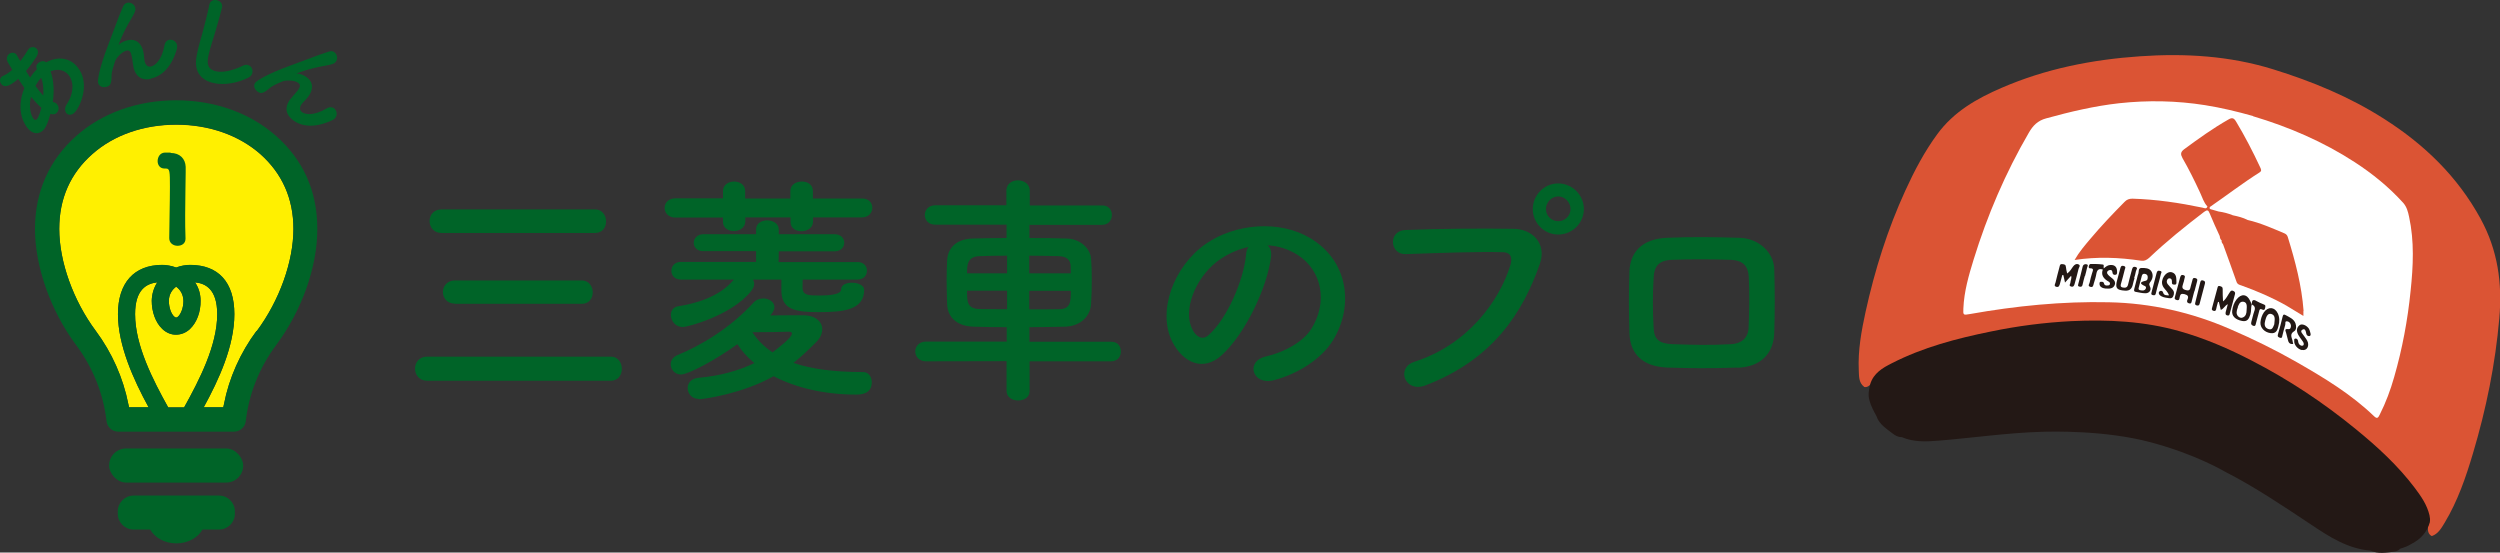 <?xml version="1.0" encoding="UTF-8"?>
<svg id="_レイヤー_1" data-name="レイヤー 1" xmlns="http://www.w3.org/2000/svg" viewBox="0 0 144.33 31.9">
  <rect x="0" y="0" width="144.33" height="31.9" fill="#333333" stroke="none"/>
  <defs>
    <style>
      .cls-1 {
        fill: #231815;
      }

      .cls-1, .cls-2, .cls-3, .cls-4, .cls-5 {
        stroke-width: 0px;
      }

      .cls-2 {
        fill: #db5434;
      }

      .cls-3 {
        fill: #fff;
      }

      .cls-4 {
        fill: #fff000;
      }

      .cls-5 {
        fill: #006428;
      }
    </style>
  </defs>
  <g>
    <path class="cls-2" d="m107.63,22.34c-.34-.25-.3-.64-.32-.98-.05-1.13.15-2.24.39-3.34.53-2.42,1.27-4.77,2.3-7.02.52-1.14,1.1-2.24,1.84-3.25.95-1.3,2.28-2.06,3.72-2.68,2.54-1.1,5.22-1.63,7.98-1.82,2.6-.18,5.17-.03,7.69.75,2.26.7,4.42,1.59,6.42,2.87,2.31,1.47,4.23,3.32,5.56,5.76.99,1.81,1.26,3.72,1.08,5.74-.23,2.66-.76,5.25-1.52,7.8-.41,1.38-.88,2.75-1.63,4-.19.31-.37.65-.75.78-.2-.11-.23-.29-.22-.49,0-.11.04-.22.04-.33.04-.53-.22-.96-.49-1.38-.58-.91-1.31-1.69-2.09-2.44-1.71-1.64-3.6-3.03-5.61-4.27-1.41-.87-2.88-1.63-4.42-2.23-.73-.28-1.46-.58-2.23-.74-1.29-.27-2.6-.46-3.93-.47-.58,0-1.15,0-1.73.01-.69.01-1.38.08-2.07.17-1.07.14-2.15.3-3.21.54-1.83.41-3.62.91-5.3,1.77-.48.25-.88.57-1.1,1.08-.12.09-.23.21-.41.17Z"/>
    <path class="cls-1" d="m107.93,23.12c-.1-.32-.03-.63.04-.94.19-.63.71-.94,1.25-1.21,1.8-.92,3.74-1.43,5.71-1.83,1.54-.32,3.09-.52,4.65-.6,2.12-.1,4.22,0,6.28.59,1.44.41,2.81,1,4.14,1.69,2.14,1.1,4.14,2.43,6,3.95,1.25,1.02,2.44,2.11,3.42,3.41.36.48.7.97.84,1.57.03.13.04.26.02.4-.17.58-.53.98-1.06,1.25-.2.13-.43.21-.66.28-.09.11-.21.15-.35.17-.45.05-.9.14-1.35-.06-1.33-.11-2.4-.81-3.46-1.52-1.61-1.07-3.21-2.15-4.93-3.03-.08-.04-1.69-1.01-4.32-1.71s-5.69-.62-6.31-.6c-1.98.06-3.95.35-5.92.51-.72.06-1.44.09-2.12-.2-.32,0-.54-.22-.77-.39-.29-.22-.58-.46-.7-.83-.16-.29-.31-.57-.4-.89Z"/>
    <path class="cls-3" d="m130.07,6.71c2.08.62,4.05,1.47,5.87,2.65,1.03.67,1.98,1.44,2.81,2.36.2.23.27.51.33.79.31,1.42.24,2.85.09,4.28-.17,1.69-.48,3.35-.95,4.98-.21.74-.48,1.47-.83,2.16-.08.15-.13.3-.34.09-1.32-1.27-2.88-2.21-4.45-3.11-1.24-.71-2.53-1.34-3.85-1.91-2.23-.97-4.56-1.5-7-1.55-2.7-.06-5.37.21-8.02.68-.39.07-.4.07-.38-.33.04-.97.31-1.9.59-2.81.79-2.56,1.84-5.01,3.19-7.33.23-.4.51-.7,1.01-.83,1.38-.38,2.77-.71,4.2-.87,1.66-.18,3.31-.15,4.96.11.94.15,1.86.37,2.78.63Z"/>
    <path class="cls-1" d="m121.46,15.49c.12-.1.22-.18.36-.19.23-.02.38.08.4.32,0,.09.03.21-.07.24-.11.03-.19-.02-.2-.16-.01-.12-.12-.14-.21-.09-.12.06-.12.17-.03.26.08.09.19.16.28.24.09.09.15.2.1.33-.05.15-.17.21-.31.22-.16,0-.33.02-.48-.09-.07-.05-.1-.13-.09-.22,0-.04.02-.08.07-.08.08,0,.16-.02.19.1.03.12.13.12.22.11.05,0,.11-.02.12-.08.02-.11-.07-.14-.14-.18-.25-.16-.38-.37-.27-.66-.23-.07-.33.02-.37.23-.03.19-.09.38-.15.57-.03.1-.03.25-.2.2-.18-.05-.05-.17-.04-.25.03-.18.09-.36.14-.54.03-.12.15-.29-.13-.28-.06,0-.07-.06-.06-.12.02-.06.04-.13.11-.13.23,0,.45,0,.68.03.12,0,.05.12.07.21Z"/>
    <path class="cls-1" d="m128.62,17.56c-.2.1-.24.28-.41.33-.04-.16-.07-.31-.11-.46h-.05c-.04.14-.08.28-.11.43-.02.06-.04.11-.13.09-.08-.02-.14-.06-.11-.15.11-.41.22-.82.33-1.22.02-.08.08-.08.14-.06.08.03.15.04.15.16,0,.23,0,.46.02.72.19-.15.26-.34.38-.51.05-.08.1-.15.22-.09.11.05.11.12.08.22-.1.35-.18.7-.28,1.04-.02.07-.02.18-.15.15-.13-.03-.11-.12-.09-.22.03-.13.07-.26.12-.44Z"/>
    <path class="cls-1" d="m119.22,16.32c-.04-.18-.07-.31-.1-.44-.02,0-.04,0-.06,0-.04.16-.09.32-.13.48-.03.11-.06.24-.21.2-.17-.04-.07-.17-.05-.25.07-.3.15-.6.23-.9.02-.09.03-.18.17-.16.12.01.19.03.2.17.01.12.04.24.07.37.16-.11.24-.26.34-.4.08-.11.19-.18.31-.13.15.06.03.18.01.26-.06.28-.15.56-.22.84-.03.12-.07.23-.22.18-.15-.05-.03-.15-.03-.23,0-.12.09-.23.04-.39-.12.13-.23.25-.37.41Z"/>
    <path class="cls-1" d="m126.68,16.82c-.05.18-.09.36-.14.54-.02.08-.02.2-.17.15-.13-.04-.12-.13-.08-.22.08-.19.01-.26-.18-.31-.18-.04-.24,0-.27.17-.02.09-.01.22-.18.17-.17-.05-.1-.15-.08-.24.09-.35.19-.7.28-1.05.03-.09.05-.18.18-.15.15.04.09.13.07.22-.02.1-.04.2-.08.3-.06.18-.07.29.17.35.26.07.24-.11.28-.24.03-.11.06-.22.09-.33.02-.11.06-.16.19-.12.12.04.1.1.08.19-.05.19-.1.38-.15.57Z"/>
    <path class="cls-1" d="m130,17.57c-.06.19-.02.38-.08.58-.08.25-.17.44-.48.38-.4-.08-.61-.29-.57-.6.03-.23.1-.44.24-.63.28-.37.62-.33.8.08.03.06.06.13.09.19h0Z"/>
    <path class="cls-1" d="m123.36,16.13c.03-.1.04-.21.08-.3.06-.13-.02-.36.2-.36.2,0,.43,0,.56.19.12.19.09.4-.03.58-.07.1-.13.15-.05.3.11.2-.04.4-.27.39-.18,0-.37-.05-.55-.08-.12-.02-.1-.1-.08-.19.02-.09.05-.18.07-.27.02-.09.05-.18.07-.27Z"/>
    <path class="cls-1" d="m131.54,18.82c-.06.25-.14.46-.47.41-.34-.05-.59-.31-.57-.62.02-.21.08-.4.2-.58.24-.34.62-.32.8.06.11.23.11.48.04.72Z"/>
    <path class="cls-1" d="m132.37,19.86c-.2.02-.26-.11-.29-.26-.03-.13-.07-.26-.1-.39-.03-.11-.12-.24.13-.21.12.02.16-.1.15-.22-.02-.13-.11-.22-.22-.23-.15-.02-.08.13-.11.21-.06.2-.11.4-.16.6-.02.07-.01.18-.14.14-.1-.03-.16-.07-.12-.2.1-.34.19-.68.27-1.02.03-.12.07-.15.19-.08.21.12.45.21.55.46.06.17.06.38-.07.46-.27.16-.15.35-.1.54.01.06.02.12.04.18Z"/>
    <path class="cls-1" d="m123.23,16.06c-.03.11-.07.22-.09.33-.05.26-.17.41-.46.39-.49-.03-.58-.15-.45-.62.06-.21.11-.42.17-.63.03-.1.04-.21.19-.18.18.04.09.15.07.24-.06.25-.13.5-.2.75-.03.11-.08.23.1.26.15.03.26,0,.3-.18.06-.27.14-.54.21-.81.03-.11.05-.24.21-.2.18.05.04.17.03.25-.02.13-.06.26-.1.39,0,0,0,0,0,0Z"/>
    <path class="cls-1" d="m125.22,17.05c-.07-.21-.21-.31-.3-.44-.12-.17-.13-.34-.06-.52.11-.27.33-.43.53-.37.28.09.25.35.26.57,0,.07,0,.15-.11.14-.08,0-.16,0-.15-.14,0-.09,0-.2-.12-.22-.07-.01-.12.02-.15.08-.05.09-.03.18.03.26.08.1.18.2.27.3.11.12.11.26.04.4-.07.15-.21.11-.33.09-.15-.02-.31-.05-.43-.15-.07-.06-.11-.17-.01-.24.06-.04.16-.03.19.08.05.17.18.16.35.16Z"/>
    <path class="cls-1" d="m132.89,20.21c-.24-.05-.46-.31-.44-.53,0-.05-.02-.11.05-.13.07-.02.12.02.15.07.02.03.03.08.03.12.02.11.08.19.19.22.03,0,.09,0,.11-.03.06-.11-.02-.19-.08-.28-.07-.1-.15-.2-.21-.31-.11-.2-.13-.4.06-.56.14-.12.42,0,.55.2.04.07.06.15.08.23.02.07.04.16-.04.19-.08.02-.17-.03-.19-.12-.03-.14-.06-.36-.24-.24-.15.09.04.25.11.36.08.12.18.23.22.37.07.28-.1.49-.35.43Z"/>
    <path class="cls-1" d="m130,17.58c0-.22.05-.34.29-.19.12.07.26.13.39.18.13.04.11.11.09.21-.02.11-.07.14-.17.09-.13-.07-.16.01-.18.12-.06.23-.12.46-.18.68-.02.08-.03.18-.15.14-.1-.03-.15-.09-.12-.21.06-.21.1-.42.17-.62.08-.2.04-.33-.16-.41,0,0,0,0,0,0Z"/>
    <path class="cls-1" d="m127.14,16.96c-.05.19-.1.38-.15.57-.02.1-.08.13-.18.1-.1-.03-.09-.09-.07-.17.09-.38.19-.76.28-1.14.02-.08.04-.16.16-.13.12.03.14.09.11.2-.05.19-.1.38-.15.57h0Z"/>
    <path class="cls-1" d="m124.61,16.36c-.05.18-.1.36-.14.54-.02.1-.04.17-.18.14-.14-.04-.08-.11-.07-.19.09-.36.19-.71.28-1.07.03-.12.07-.18.21-.14.14.04.05.13.04.19-.04.18-.09.36-.14.54Z"/>
    <path class="cls-1" d="m120.36,15.93c-.05.17-.09.34-.13.51-.02.1-.07.13-.17.11-.14-.03-.08-.11-.07-.18.08-.32.17-.63.24-.95.03-.15.13-.19.24-.16.12.03.03.14.02.2-.03.16-.08.32-.12.48Z"/>
    <path class="cls-2" d="m132.99,17.94c-.11-1.46-.48-2.86-.91-4.25-.03-.11-.1-.18-.2-.22-.69-.29-1.38-.6-2.12-.77h0s0,0,0,0c-.27-.14-.56-.21-.85-.27-.27-.11-.54-.18-.83-.22-.13-.04-.25-.07-.38-.11-.08-.02-.17-.03-.12-.15.96-.66,1.88-1.37,2.86-1.99.15-.09.1-.18.04-.31-.42-.9-.87-1.77-1.38-2.62-.13-.22-.23-.26-.45-.13-.9.51-1.73,1.11-2.56,1.72-.22.17-.2.3-.09.51.37.64.7,1.31,1.01,1.98.13.27.21.58.43.81-.06.17-.18.09-.28.07-1.34-.28-2.68-.48-4.05-.52-.19,0-.33.05-.46.19-.68.69-1.35,1.39-1.97,2.13-.32.38-.65.76-.91,1.22,1.3-.2,2.57-.15,3.83.04.19.03.32-.03.47-.16,1-.95,2.08-1.82,3.18-2.66.18-.13.24-.11.32.09.18.44.38.88.58,1.31.01.09.03.19.11.25h0c-.02.09.03.16.08.22.26.72.53,1.45.78,2.17.05.15.16.17.28.21.89.32,1.76.69,2.59,1.16.32.19.64.39.99.6,0-.12,0-.2,0-.28Z"/>
    <path class="cls-3" d="m129.19,17.73c.04-.09.1-.35.33-.31.24.04.19.31.18.5,0,.16-.04.34-.22.41-.1.05-.21,0-.28-.08-.11-.13-.09-.29,0-.52Z"/>
    <path class="cls-3" d="m123.57,16.24c.02-.09.05-.18.07-.27.02-.1.06-.18.18-.16.09.01.16.06.17.15.01.11,0,.22-.12.25-.33.07-.37.16-.03.31.06.03.07.1.03.16-.07.11-.17.1-.28.08-.07-.01-.15-.03-.12-.14.03-.13.07-.26.1-.39,0,0,0,0,0,0Z"/>
    <path class="cls-3" d="m131.3,18.72c-.07.15-.1.35-.33.28-.26-.08-.25-.3-.19-.51.05-.18.13-.44.36-.36.26.09.17.37.16.58Z"/>
  </g>
  <g>
    <path class="cls-5" d="m24.65,21.98c-.45,0-.69-.35-.69-.7s.24-.69.69-.69h10.62c.41,0,.63.35.63.7s-.21.69-.63.69h-10.62Zm.84-8.53c-.45,0-.69-.34-.69-.69s.24-.67.69-.67h8.87c.41,0,.63.35.63.69s-.21.67-.63.67h-8.87Zm.77,4.08c-.45,0-.69-.34-.69-.67s.24-.67.69-.67h7.33c.41,0,.63.35.63.69s-.21.66-.63.66h-7.33Z"/>
    <path class="cls-5" d="m46.94,12.57v.21c0,.38-.34.57-.67.57s-.63-.18-.63-.53v-.27h-2.61v.22c0,.38-.34.57-.66.57s-.63-.18-.63-.53v-.25h-2.75c-.41,0-.62-.28-.62-.56s.21-.55.62-.55h2.75s0-.42,0-.42c0-.36.32-.55.64-.55s.64.18.64.55v.43h2.61v-.43c0-.36.32-.55.66-.55s.64.18.64.55v.43h2.83c.41-.01.6.27.6.53,0,.28-.2.56-.6.56h-2.83Zm-6.6,10.46c-.41,0-.64-.32-.64-.63,0-.28.2-.55.63-.59,1.26-.11,2.34-.42,3.22-.85-.41-.34-.73-.7-.98-1.09-1.29.94-2.86,1.75-3.25,1.75-.36,0-.6-.29-.6-.59,0-.21.13-.42.39-.53,1.29-.52,3.04-1.54,4.41-3.05.14-.15.35-.22.55-.22.32,0,.64.2.64.5,0,.14-.07.29-.24.48.78-.01,1.7-.01,1.89-.01.73,0,1.11.38,1.11.81,0,.24-.11.5-.34.73-.42.42-.84.83-1.32,1.21,1.01.35,2.33.53,4.02.53.32,0,.5.28.5.59,0,.71-.69.71-.92.71-1.86,0-3.49-.41-4.75-1.06-1.79,1.01-4.05,1.33-4.33,1.33Zm6-6.89c0,.22-.01.42-.01.5.03.41.34.42.98.42.49,0,1.25-.04,1.25-.35,0-.27.31-.39.62-.39.35,0,.71.15.71.41,0,1.16-1.18,1.29-2.61,1.29s-2.17-.17-2.17-1.26v-.62h-1.64c.04.07.07.15.07.25,0,.13-.06.27-.18.42-1.12,1.4-3.66,2.07-3.94,2.07-.43,0-.69-.36-.69-.7,0-.24.14-.46.43-.5.94-.15,2.34-.5,3.21-1.54h-3.05c-.38,0-.56-.25-.56-.5,0-.27.18-.52.56-.52h4.33s0-.62,0-.62h-3.03c-.38.01-.57-.24-.57-.48,0-.25.2-.5.57-.5h3.03v-.27c0-.36.32-.53.64-.53s.67.18.67.53v.27h3.21c.39,0,.57.25.57.49,0,.25-.18.5-.57.5h-3.21s-.01.62-.01.62h4.54c.38-.01.56.24.56.49,0,.27-.18.52-.56.52h-3.15Zm-.62,3.12c0-.08-.08-.11-.15-.11h-.06c-.07.01-1.26.03-2.07.03.29.45.67.84,1.16,1.16.32-.24,1.12-.85,1.12-1.08Z"/>
    <path class="cls-5" d="m59.44,20.85v1.71c.01.38-.32.56-.66.56s-.67-.18-.67-.56v-1.71s-4.65.01-4.65.01c-.41,0-.62-.29-.62-.57s.21-.57.62-.57h4.66s0-.83,0-.83c-.64,0-1.27-.01-1.91-.03-.99-.03-1.5-.56-1.53-1.29-.01-.43-.03-.88-.03-1.32s.01-.85.03-1.22c.03-.6.41-1.23,1.48-1.26.5-.01,1.19-.03,1.95-.03v-.77h-4.1c-.41.01-.62-.27-.62-.56s.21-.56.62-.56h4.09s0-.84,0-.84c0-.41.34-.6.66-.6.35,0,.69.21.69.6v.85h4.17c.39-.01.57.27.57.55s-.18.57-.57.57h-4.19s0,.76,0,.76c.76,0,1.5.01,2.13.03.83.01,1.39.6,1.43,1.16.03.34.04.76.04,1.18,0,.5-.01,1.02-.04,1.43-.03.69-.59,1.29-1.5,1.32-.69.01-1.37.03-2.06.03v.84h4.71c.39-.01.57.27.57.56s-.18.57-.57.57h-4.71Zm-1.3-6.09c-.6,0-1.18.01-1.61.03-.7.03-.7.53-.7.99h2.31v-1.02Zm0,2.02h-2.31c0,.63,0,1.04.71,1.06.48.01,1.02.01,1.6.01v-1.08Zm3.68-1c0-.15-.01-.29-.01-.42-.01-.35-.22-.56-.69-.57-.43-.01-1.05-.03-1.7-.03v1.02h2.4Zm-2.4,1v1.08c.59,0,1.19,0,1.71-.01.69,0,.69-.45.69-1.06h-2.4Z"/>
    <path class="cls-5" d="m73.38,14.82c-.22,1.78-1.48,4.43-2.83,5.67-1.08,1-2.25.45-2.87-.76-.88-1.74.06-4.34,1.93-5.65,1.72-1.19,4.29-1.39,6.05-.32,2.17,1.3,2.52,3.88,1.3,5.88-.66,1.08-2.03,1.95-3.42,2.31-1.23.32-1.67-1.09-.46-1.37,1.06-.24,2.14-.84,2.61-1.57,1-1.57.62-3.4-.77-4.29-.55-.35-1.13-.52-1.74-.56.15.14.24.36.2.64Zm-3.11.27c-1.3,1.01-2,2.87-1.42,3.95.21.41.57.62.92.31,1.05-.92,2.03-3.15,2.17-4.66.01-.17.06-.32.13-.43-.64.14-1.27.43-1.81.84Z"/>
    <path class="cls-5" d="m81.64,20.89c3.1-.98,4.93-3.53,5.56-5.59.11-.38.07-.73-.45-.74-1.37-.04-3.59.04-5.6.11-.92.03-1.02-1.34-.03-1.39,1.85-.08,4.47-.1,6.25-.07,1.13.01,1.93.87,1.53,2.02-.98,2.8-2.69,5.52-6.61,7.02-1.19.45-1.71-1.02-.64-1.36Zm8.32-7.35c-.81,0-1.47-.66-1.47-1.47s.66-1.48,1.47-1.48,1.48.67,1.48,1.48-.67,1.47-1.48,1.47Zm0-2.2c-.39,0-.71.34-.71.73s.32.7.71.7.71-.31.71-.7-.32-.73-.71-.73Z"/>
    <path class="cls-5" d="m100.32,21.22c-1.74.06-2.7.04-4.06,0-1.43-.06-2.14-.78-2.19-1.96-.04-1.39-.04-2.4,0-3.6.04-1.04.67-1.86,2.14-1.93,1.57-.07,2.87-.04,4.23,0,1.16.04,1.96.9,1.99,1.78.04,1.27.04,2.52,0,3.73-.04,1.18-.8,1.95-2.12,1.99Zm.64-5.24c-.03-.6-.32-.95-1.04-.98-1.2-.04-2.31-.04-3.4,0-.79.03-1.02.42-1.05,1-.06.91-.06,2,0,2.96.03.62.31.88,1.08.91,1.28.04,2.12.07,3.39,0,.59-.03.98-.35,1.01-.94.04-.92.06-2,.01-2.94Z"/>
  </g>
  <g>
    <path class="cls-4" d="m9.37,18.99c.23.22.52.34.8.33.28,0,.57-.11.8-.33.39-.37.62-.98.61-1.63,0-.39-.11-.75-.32-1.06.61.06,1.28.4,1.28,1.84,0,1.8-1.03,3.8-1.91,5.38h-.92c-.88-1.58-1.91-3.58-1.91-5.38,0-1.44.67-1.77,1.28-1.84-.2.31-.31.67-.32,1.06,0,.65.22,1.26.61,1.63Z"/>
    <path class="cls-4" d="m9.75,17.37c0-.38.19-.65.42-.82.23.17.41.43.42.82,0,.42-.15.75-.3.9-.04.04-.08.06-.1.06,0,0-.01,0-.02,0,0,0-.01,0-.02,0-.02,0-.05-.02-.1-.06-.15-.14-.3-.48-.3-.9Z"/>
    <path class="cls-4" d="m14.81,19.11c-.93,1.25-1.59,2.72-1.88,4.23l-.04.18h-1.13c.87-1.59,1.77-3.53,1.77-5.38s-.93-2.84-2.55-2.84c-.27,0-.55.05-.81.15-.27-.1-.55-.15-.81-.15-1.62,0-2.55,1.04-2.55,2.84s.9,3.79,1.77,5.38h-1.13l-.04-.18c-.3-1.52-.95-2.98-1.88-4.23-1.3-1.75-2.11-4-2.11-5.89,0-1.75.64-3.2,1.91-4.32,1.24-1.1,2.96-1.7,4.85-1.7s3.61.61,4.85,1.7c1.26,1.12,1.91,2.57,1.91,4.32,0,1.89-.81,4.14-2.11,5.89Z"/>
    <g>
      <g>
        <rect class="cls-5" x="6.3" y="25.89" width="7.74" height="1.97" rx=".98" ry=".98"/>
        <path class="cls-5" d="m12.64,28.61h-4.93c-.5,0-.91.41-.91.91v.14c0,.5.41.91.91.91h.96c.26.47.84.8,1.51.8s1.25-.33,1.51-.8h.96c.5,0,.91-.41.91-.91v-.14c0-.5-.41-.91-.91-.91Z"/>
        <path class="cls-5" d="m15.94,7.85c-1.5-1.33-3.55-2.06-5.77-2.06s-4.28.73-5.77,2.06c-1.56,1.38-2.38,3.23-2.38,5.37s.89,4.72,2.39,6.72c.96,1.29,1.56,2.8,1.74,4.37.04.35.33.61.68.61h6.68c.35,0,.64-.26.68-.61.18-1.57.78-3.08,1.74-4.37,1.5-2.01,2.39-4.52,2.39-6.72s-.82-3.99-2.38-5.37Zm-6.57,11.14c.23.22.52.34.8.33.28,0,.57-.11.8-.33.39-.37.62-.98.61-1.63,0-.39-.11-.75-.32-1.06.61.06,1.28.4,1.28,1.84,0,1.8-1.03,3.8-1.91,5.38h-.92c-.88-1.58-1.91-3.58-1.91-5.38,0-1.44.67-1.77,1.28-1.84-.2.31-.31.67-.32,1.06,0,.65.22,1.26.61,1.63Zm.38-1.62c0-.38.19-.65.42-.82.23.17.41.43.42.82,0,.42-.15.75-.3.9-.04.04-.08.06-.1.06,0,0-.01,0-.02,0,0,0-.01,0-.02,0-.02,0-.05-.02-.1-.06-.15-.14-.3-.48-.3-.9Zm5.06,1.73c-.93,1.25-1.59,2.72-1.88,4.23l-.04.18h-1.13c.87-1.59,1.77-3.53,1.77-5.38s-.93-2.84-2.55-2.84c-.27,0-.55.05-.81.15-.27-.1-.55-.15-.81-.15-1.62,0-2.55,1.04-2.55,2.84s.9,3.79,1.77,5.38h-1.13l-.04-.18c-.3-1.52-.95-2.98-1.88-4.23-1.3-1.75-2.11-4-2.11-5.89,0-1.75.64-3.2,1.91-4.32,1.24-1.1,2.96-1.7,4.85-1.7s3.61.61,4.85,1.7c1.26,1.12,1.91,2.57,1.91,4.32,0,1.89-.81,4.14-2.11,5.89Z"/>
      </g>
      <g>
        <path class="cls-5" d="m2.13,3.98c-.07-.14-.02-.27.09-.35.13-.11.33-.14.44-.03.74-.4,1.42-.22,1.81.27.8.97.12,2.39-.2,2.66-.17.14-.35.11-.44,0-.09-.11-.11-.31.03-.52.44-.69.39-1.33.1-1.68-.23-.28-.62-.39-1.04-.21.2.56.21,1.18.13,1.76l.08.03c.07.02.13.06.17.12.13.15.1.38-.04.5-.08.07-.2.1-.35.04-.19.72-.36.91-.46.99-.22.18-.55.22-.87-.18-.07-.09-.74-.91-.17-2.3-.12-.17-.24-.35-.36-.53-.04.03-.07.06-.1.09-.38.31-.68.45-.87.22-.1-.12-.12-.32.03-.44.03-.02.07-.04.11-.06.12-.05.24-.13.37-.23.04-.03.08-.07.12-.1l-.25-.42c-.12-.21-.06-.39.06-.49.12-.1.31-.11.43.03.01.01.16.27.22.38.16-.2.31-.42.44-.64.02-.04.05-.07.08-.1.14-.11.34-.09.44.04.08.1.09.25-.02.44-.18.28-.39.57-.61.83l.24.38c.11-.17.23-.33.37-.46l.03-.03Zm-.27,1.7l-.07-.09c-.15.61,0,1.08.14,1.26.07.09.14.09.19.04.12-.1.24-.56.27-.67-.18-.15-.35-.34-.53-.55Zm.19-.72c.08.1.14.19.21.28.08.1.16.19.24.27.02-.34,0-.69-.12-1.02-.11.11-.23.28-.34.47Z"/>
        <path class="cls-5" d="m8.69,4.56c-.44.09-.86-.08-.99-.71v-.02c-.05-.23-.05-.4-.1-.6-.04-.21-.12-.35-.29-.31-.28.06-.61.44-.67.63-.09.29-.2.56-.2.86,0,.48-.11.57-.33.61-.18.04-.4-.02-.45-.25-.03-.14.07-.84.58-2.16l.63-1.67c.07-.18.18-.42.23-.55.05-.13.14-.21.25-.23.19-.04.41.08.46.29.02.11.03.2-.22.61-.5.82-.76,1.54-.75,1.56t0,0s.01-.02.02-.03c.03-.05.21-.21.53-.27.55-.11.81.29.89.69.04.18.03.34.07.52.05.25.2.35.37.31.22-.05.62-.35.78-1.24.03-.18.14-.27.26-.3.19-.04.42.08.46.3.01.07.01.14-.01.23-.33,1.13-.94,1.59-1.52,1.71Z"/>
        <path class="cls-5" d="m12.03,3.23c-.06.31-.13.77.46.89.38.08.94-.04,1.54-.33.1-.05.2-.06.27-.04.2.04.31.25.27.45-.02.11-.09.21-.21.27-.62.32-1.39.46-2,.33-.69-.14-1.17-.61-1.02-1.49.01-.09.03-.18.05-.27.1-.5.25-.93.38-1.45.08-.32.21-.79.28-1.14l.03-.16c.05-.26.26-.32.43-.28.19.04.35.19.31.41-.03.16-.19.73-.36,1.31-.15.54-.33,1-.43,1.5Z"/>
        <path class="cls-5" d="m16.89,6.91c-.36-.27-.51-.7-.11-1.21h.01c.15-.2.27-.31.4-.48.13-.17.18-.32.04-.43-.22-.17-.74-.17-.92-.09-.28.12-.55.22-.78.42-.37.31-.5.29-.68.15-.14-.11-.25-.32-.11-.5.09-.11.68-.5,2.01-.98l1.67-.62c.18-.07.44-.14.56-.19.13-.05.25-.03.33.04.15.12.21.37.08.54-.07.09-.13.15-.6.23-.95.16-1.66.44-1.67.46t0,0s.02,0,.04,0c.06,0,.3.02.56.22.45.34.31.81.06,1.13-.11.15-.23.24-.35.39-.16.2-.13.38,0,.48.18.14.67.24,1.45-.22.15-.09.3-.07.4,0,.16.12.22.37.08.55-.04.06-.1.1-.18.14-1.07.5-1.82.34-2.29-.02Z"/>
      </g>
    </g>
    <path class="cls-5" d="m9.85,8.83c.54,0,.85.34.87.8,0,.08,0,.2,0,.33,0,.54-.03,1.44-.03,2.44,0,.44,0,.9.02,1.36v.02c0,.28-.22.41-.46.41s-.48-.15-.48-.44c0-.64.04-2.05.04-2.96s-.01-1.06-.23-1.06h-.08c-.27,0-.4-.21-.4-.43,0-.23.14-.48.41-.49h.34Z"/>
  </g>
</svg>